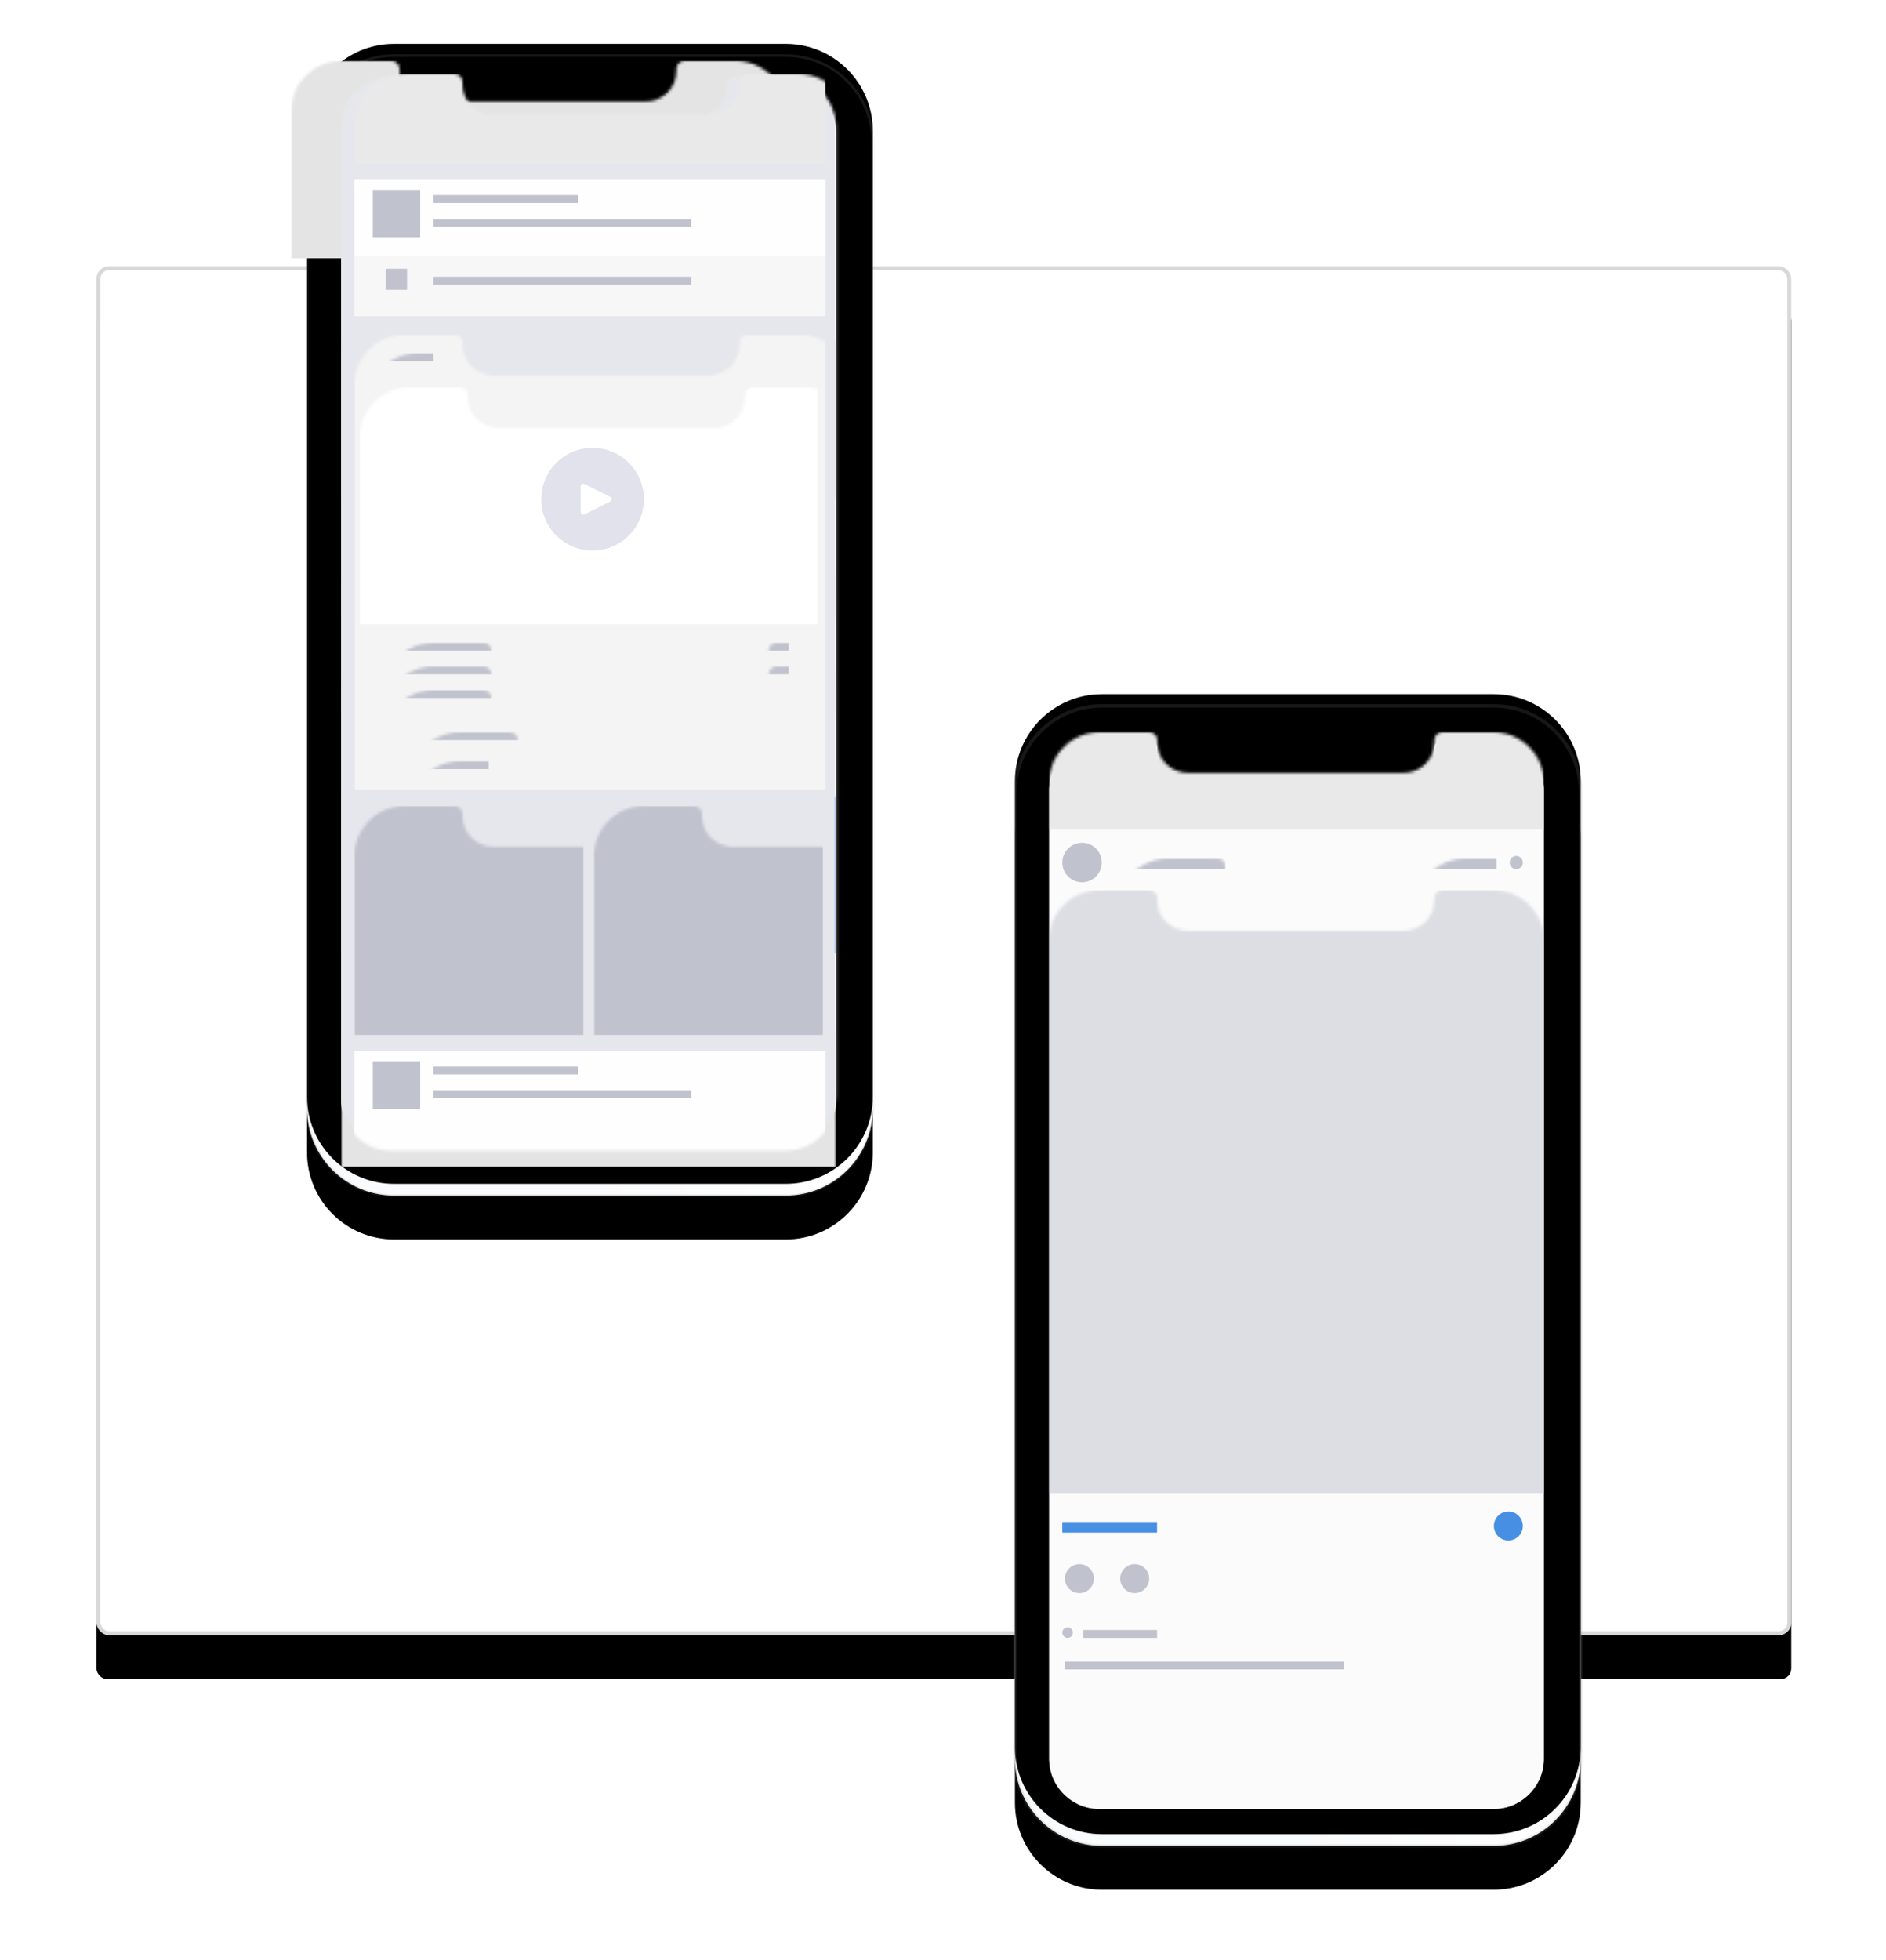 <?xml version="1.0" encoding="UTF-8"?>
<svg width="645px" height="670px" viewBox="0 0 645 670" version="1.1" xmlns="http://www.w3.org/2000/svg" xmlns:xlink="http://www.w3.org/1999/xlink">
    <!-- Generator: Sketch 51.3 (57544) - http://www.bohemiancoding.com/sketch -->
    <title>Group 2 Copy 2</title>
    <desc>Created with Sketch.</desc>
    <defs>
        <rect id="path-1" x="0" y="72" width="579.6" height="468" rx="3.6"></rect>
        <filter x="-9.8%" y="-9.0%" width="119.7%" height="124.4%" filterUnits="objectBoundingBox" id="filter-2">
            <feOffset dx="0" dy="15" in="SourceAlpha" result="shadowOffsetOuter1"></feOffset>
            <feGaussianBlur stdDeviation="16.5" in="shadowOffsetOuter1" result="shadowBlurOuter1"></feGaussianBlur>
            <feComposite in="shadowBlurOuter1" in2="SourceAlpha" operator="out" result="shadowBlurOuter1"></feComposite>
            <feColorMatrix values="0 0 0 0 0   0 0 0 0 0   0 0 0 0 0  0 0 0 0.101 0" type="matrix" in="shadowBlurOuter1"></feColorMatrix>
        </filter>
        <linearGradient x1="94.451%" y1="95.261%" x2="50%" y2="100%" id="linearGradient-3">
            <stop stop-color="#FFFFFF" offset="0%"></stop>
            <stop stop-color="#FAFBFC" offset="100%"></stop>
        </linearGradient>
        <path d="M101.742,0 L235.758,7.10542736e-15 C252.184,4.08805129e-15 265.5,13.316 265.5,29.742 L265.5,359.958 C265.5,376.384 252.184,389.7 235.758,389.7 L101.742,389.7 C85.316,389.7 72,376.384 72,359.958 L72,29.742 C72,13.316 85.316,-1.47461923e-14 101.742,-1.77635684e-14 Z" id="path-4"></path>
        <filter x="-35.6%" y="-13.8%" width="171.3%" height="135.4%" filterUnits="objectBoundingBox" id="filter-5">
            <feMorphology radius="0.45" operator="dilate" in="SourceAlpha" result="shadowSpreadOuter1"></feMorphology>
            <feOffset dx="0" dy="10" in="shadowSpreadOuter1" result="shadowOffsetOuter1"></feOffset>
            <feGaussianBlur stdDeviation="14.5" in="shadowOffsetOuter1" result="shadowBlurOuter1"></feGaussianBlur>
            <feComposite in="shadowBlurOuter1" in2="SourceAlpha" operator="out" result="shadowBlurOuter1"></feComposite>
            <feColorMatrix values="0 0 0 0 0   0 0 0 0 0   0 0 0 0 0  0 0 0 0.061 0" type="matrix" in="shadowBlurOuter1" result="shadowMatrixOuter1"></feColorMatrix>
            <feMorphology radius="0.45" operator="dilate" in="SourceAlpha" result="shadowSpreadOuter2"></feMorphology>
            <feOffset dx="0" dy="5" in="shadowSpreadOuter2" result="shadowOffsetOuter2"></feOffset>
            <feGaussianBlur stdDeviation="10" in="shadowOffsetOuter2" result="shadowBlurOuter2"></feGaussianBlur>
            <feComposite in="shadowBlurOuter2" in2="SourceAlpha" operator="out" result="shadowBlurOuter2"></feComposite>
            <feColorMatrix values="0 0 0 0 0   0 0 0 0 0   0 0 0 0 0  0 0 0 0.062 0" type="matrix" in="shadowBlurOuter2" result="shadowMatrixOuter2"></feColorMatrix>
            <feMerge>
                <feMergeNode in="shadowMatrixOuter1"></feMergeNode>
                <feMergeNode in="shadowMatrixOuter2"></feMergeNode>
            </feMerge>
        </filter>
        <filter x="-28.9%" y="-10.5%" width="157.8%" height="128.7%" filterUnits="objectBoundingBox" id="filter-6">
            <feGaussianBlur stdDeviation="4.5" in="SourceAlpha" result="shadowBlurInner1"></feGaussianBlur>
            <feOffset dx="0" dy="-4" in="shadowBlurInner1" result="shadowOffsetInner1"></feOffset>
            <feComposite in="shadowOffsetInner1" in2="SourceAlpha" operator="arithmetic" k2="-1" k3="1" result="shadowInnerInner1"></feComposite>
            <feColorMatrix values="0 0 0 0 0   0 0 0 0 0   0 0 0 0 0  0 0 0 0.05 0" type="matrix" in="shadowInnerInner1"></feColorMatrix>
        </filter>
        <path d="M-2.84217094e-14,197.55 L-2.84217094e-14,94.05 L-2.84217094e-14,348.3 C-2.84217094e-14,357.667 7.745,365.4 17.146,365.4 L152.054,365.4 C161.455,365.4 169.2,357.667 169.2,348.3 L169.2,193.95 L169.2,17.1 C169.2,7.733 161.455,0 152.054,0 L134.454,0 C132.961,2.74306915e-16 131.75,1.211 131.75,2.704 L131.75,3.15 C131.9,9.2 127.06,14.033 120.922,13.95 L47.827,13.95 C41.6,14.033 36.759,9.2 36.998,3.15 L36.998,2.704 C36.998,1.211 35.788,-2.74306915e-16 34.295,0 L32.486,0 L27.974,0 L23.914,0 C23.785,1.53401664e-14 21.623,1.53401664e-14 17.146,0 C7.745,1.53401664e-14 -2.84217094e-14,7.733 -2.84217094e-14,17.1 L-2.84217094e-14,96.3" id="path-7"></path>
        <path d="M343.842,222.3 L477.858,222.3 C494.284,222.3 507.6,235.616 507.6,252.042 L507.6,582.258 C507.6,598.684 494.284,612 477.858,612 L343.842,612 C327.416,612 314.1,598.684 314.1,582.258 L314.1,252.042 C314.1,235.616 327.416,222.3 343.842,222.3 Z" id="path-9"></path>
        <filter x="-35.7%" y="-13.9%" width="171.4%" height="135.5%" filterUnits="objectBoundingBox" id="filter-10">
            <feMorphology radius="0.6" operator="dilate" in="SourceAlpha" result="shadowSpreadOuter1"></feMorphology>
            <feOffset dx="0" dy="10" in="shadowSpreadOuter1" result="shadowOffsetOuter1"></feOffset>
            <feGaussianBlur stdDeviation="14.5" in="shadowOffsetOuter1" result="shadowBlurOuter1"></feGaussianBlur>
            <feComposite in="shadowBlurOuter1" in2="SourceAlpha" operator="out" result="shadowBlurOuter1"></feComposite>
            <feColorMatrix values="0 0 0 0 0   0 0 0 0 0   0 0 0 0 0  0 0 0 0.06 0" type="matrix" in="shadowBlurOuter1" result="shadowMatrixOuter1"></feColorMatrix>
            <feMorphology radius="0.6" operator="dilate" in="SourceAlpha" result="shadowSpreadOuter2"></feMorphology>
            <feOffset dx="0" dy="5" in="shadowSpreadOuter2" result="shadowOffsetOuter2"></feOffset>
            <feGaussianBlur stdDeviation="10" in="shadowOffsetOuter2" result="shadowBlurOuter2"></feGaussianBlur>
            <feComposite in="shadowBlurOuter2" in2="SourceAlpha" operator="out" result="shadowBlurOuter2"></feComposite>
            <feColorMatrix values="0 0 0 0 0   0 0 0 0 0   0 0 0 0 0  0 0 0 0.06 0" type="matrix" in="shadowBlurOuter2" result="shadowMatrixOuter2"></feColorMatrix>
            <feMerge>
                <feMergeNode in="shadowMatrixOuter1"></feMergeNode>
                <feMergeNode in="shadowMatrixOuter2"></feMergeNode>
            </feMerge>
        </filter>
        <filter x="-29.0%" y="-10.5%" width="158.0%" height="128.8%" filterUnits="objectBoundingBox" id="filter-11">
            <feGaussianBlur stdDeviation="4.5" in="SourceAlpha" result="shadowBlurInner1"></feGaussianBlur>
            <feOffset dx="0" dy="-4" in="shadowBlurInner1" result="shadowOffsetInner1"></feOffset>
            <feComposite in="shadowOffsetInner1" in2="SourceAlpha" operator="arithmetic" k2="-1" k3="1" result="shadowInnerInner1"></feComposite>
            <feColorMatrix values="0 0 0 0 0   0 0 0 0 0   0 0 0 0 0  0 0 0 0.05 0" type="matrix" in="shadowInnerInner1"></feColorMatrix>
        </filter>
        <path d="M-2.84217094e-14,197.55 L-2.84217094e-14,94.05 L-2.84217094e-14,348.3 C-2.84217094e-14,357.667 7.745,365.4 17.146,365.4 L152.054,365.4 C161.455,365.4 169.2,357.667 169.2,348.3 L169.2,193.95 L169.2,17.1 C169.2,7.733 161.455,0 152.054,0 L134.454,0 C132.961,2.74306915e-16 131.75,1.211 131.75,2.704 L131.75,3.15 C131.9,9.2 127.06,14.033 120.922,13.95 L47.827,13.95 C41.6,14.033 36.759,9.2 36.998,3.15 L36.998,2.704 C36.998,1.211 35.788,-2.74306915e-16 34.295,0 L32.486,0 L27.974,0 L23.914,0 C23.785,1.53401664e-14 21.623,1.53401664e-14 17.146,0 C7.745,1.53401664e-14 -2.84217094e-14,7.733 -2.84217094e-14,17.1 L-2.84217094e-14,96.3" id="path-12"></path>
    </defs>
    <g id="Titta-här!" stroke="none" stroke-width="1" fill="none" fill-rule="evenodd">
        <g id="Tjänster" transform="translate(-327, -2704)">
            <g id="Group-2-Copy-2" transform="translate(360, 2723)">
                <g id="Rectangle-12">
                    <use fill="black" fill-opacity="1" filter="url(#filter-2)" xlink:href="#path-1"></use>
                    <rect stroke="#D8D8D8" stroke-width="1.35" stroke-linejoin="square" fill="#FFFFFF" fill-rule="evenodd" x="0.675" y="72.675" width="578.25" height="466.65" rx="3.6"></rect>
                </g>
                <g id="base-copy">
                    <use fill="black" fill-opacity="1" filter="url(#filter-5)" xlink:href="#path-4"></use>
                    <use fill="url(#linearGradient-3)" fill-rule="evenodd" xlink:href="#path-4"></use>
                    <use fill="black" fill-opacity="1" filter="url(#filter-6)" xlink:href="#path-4"></use>
                    <use stroke-opacity="0.158" stroke="#979797" stroke-width="0.9" xlink:href="#path-4"></use>
                </g>
                <g id="YOUR-DESIGN-HERE-Copy" transform="translate(83.7, 9)">
                    <mask id="mask-8" fill="white">
                        <use xlink:href="#path-7"></use>
                    </mask>
                    <use id="Mask" fill="#FBFBFB" xlink:href="#path-7"></use>
                    <path d="M-2.84217094e-14,197.55 L-2.84217094e-14,94.05 L-2.84217094e-14,348.3 C-2.84217094e-14,357.667 7.745,365.4 17.146,365.4 L152.054,365.4 C161.455,365.4 169.2,357.667 169.2,348.3 L169.2,193.95 L169.2,17.1 C169.2,7.733 161.455,0 152.054,0 L134.454,0 C132.961,2.74306915e-16 131.75,1.211 131.75,2.704 L131.75,3.15 C131.9,9.2 127.06,14.033 120.922,13.95 L47.827,13.95 C41.6,14.033 36.759,9.2 36.998,3.15 L36.998,2.704 C36.998,1.211 35.788,-2.74306915e-16 34.295,0 L32.486,0 L27.974,0 L23.914,0 C23.785,1.53401664e-14 21.623,1.53401664e-14 17.146,0 C7.745,1.53401664e-14 -2.84217094e-14,7.733 -2.84217094e-14,17.1 L-2.84217094e-14,96.3" id="YOUR-DESIGN-HERE" fill="#FBFBFB" mask="url(#mask-8)"></path>
                    <rect id="Rectangle-2" fill="#E4E4E4" mask="url(#mask-8)" x="-17.1" y="-7.2" width="202.5" height="67.5"></rect>
                    <rect id="Rectangle-2-Copy" fill="#E4E4E4" mask="url(#mask-8)" x="0" y="74.7" width="77.4" height="67.5"></rect>
                    <rect id="Rectangle-2-Copy-5" fill="#E4E4E4" mask="url(#mask-8)" x="0" y="230.4" width="77.4" height="67.5"></rect>
                    <rect id="Rectangle-2-Copy-3" fill="#E4E4E4" mask="url(#mask-8)" x="0" y="156.6" width="169.2" height="26.1"></rect>
                    <rect id="Rectangle-2-Copy-4" fill="#E4E4E4" mask="url(#mask-8)" x="0" y="189.9" width="169.2" height="26.1"></rect>
                    <rect id="Rectangle-2-Copy-7" fill="#E4E4E4" mask="url(#mask-8)" x="0" y="312.3" width="169.2" height="58.5"></rect>
                    <rect id="Rectangle-2-Copy-2" fill="#E4E4E4" mask="url(#mask-8)" x="91.8" y="74.7" width="77.4" height="67.5"></rect>
                    <rect id="Rectangle-2-Copy-6" fill="#468FE3" mask="url(#mask-8)" x="91.8" y="230.4" width="77.4" height="67.5"></rect>
                    <rect id="Rectangle-7" fill="#E6E7EC" mask="url(#mask-8)" x="0" y="-1.8" width="171" height="369.9"></rect>
                    <rect id="Rectangle-17" fill="#C0C2CE" mask="url(#mask-8)" x="4.5" y="247.5" width="78.3" height="78.3"></rect>
                    <rect id="Rectangle-17-Copy" fill="#C0C2CE" mask="url(#mask-8)" x="86.4" y="247.5" width="78.3" height="78.3"></rect>
                    <rect id="Rectangle-11" fill="#F4F4F4" mask="url(#mask-8)" x="4.5" y="86.4" width="161.1" height="155.7"></rect>
                    <rect id="Rectangle-3-Copy" fill="#EAE9E9" mask="url(#mask-8)" x="4.5" y="-2.7" width="161.1" height="30.6"></rect>
                    <rect id="Rectangle-16" fill="#FFFFFF" mask="url(#mask-8)" x="6.3" y="104.4" width="156.6" height="81"></rect>
                    <circle id="Oval-2" fill="#E1E2EC" mask="url(#mask-8)" cx="85.95" cy="142.65" r="17.55"></circle>
                    <path d="M88.555,138.41 L92.949,147.198 C93.171,147.642 92.991,148.183 92.546,148.405 C92.421,148.467 92.283,148.5 92.144,148.5 L83.356,148.5 C82.859,148.5 82.456,148.097 82.456,147.6 C82.456,147.46 82.489,147.322 82.551,147.198 L86.945,138.41 C87.167,137.965 87.708,137.785 88.152,138.007 C88.327,138.095 88.468,138.236 88.555,138.41 Z" id="Triangle" fill="#FFFFFF" mask="url(#mask-8)" transform="translate(87.75, 142.65) rotate(90) translate(-87.75, -142.65) "></path>
                    <rect id="Rectangle-15" fill="#C0C2CE" mask="url(#mask-8)" x="9" y="92.7" width="22.5" height="2.7"></rect>
                    <rect id="Rectangle-15-Copy" fill="#C0C2CE" mask="url(#mask-8)" x="14.4" y="191.7" width="138.6" height="2.7"></rect>
                    <rect id="Rectangle-15-Copy-2" fill="#C0C2CE" mask="url(#mask-8)" x="14.4" y="199.8" width="138.6" height="2.7"></rect>
                    <rect id="Rectangle-15-Copy-3" fill="#C0C2CE" mask="url(#mask-8)" x="14.4" y="207.9" width="68.4" height="2.7"></rect>
                    <rect id="Rectangle-15-Copy-4" fill="#C0C2CE" mask="url(#mask-8)" x="13.5" y="222.3" width="4.5" height="2.7"></rect>
                    <rect id="Rectangle-15-Copy-6" fill="#C0C2CE" mask="url(#mask-8)" x="23.4" y="222.3" width="59.4" height="2.7"></rect>
                    <rect id="Rectangle-15-Copy-5" fill="#C0C2CE" mask="url(#mask-8)" x="13.5" y="232.2" width="4.5" height="2.7"></rect>
                    <rect id="Rectangle-15-Copy-7" fill="#C0C2CE" mask="url(#mask-8)" x="23.4" y="232.2" width="27" height="2.7"></rect>
                    <g id="Group-5" mask="url(#mask-8)">
                        <g transform="translate(4.5, 33.3)">
                            <rect id="Rectangle-3" fill="#F7F7F7" x="0" y="0" width="161.1" height="46.8"></rect>
                            <rect id="Rectangle-3-Copy-2" fill="#FEFEFE" x="0" y="0" width="161.1" height="26.1"></rect>
                            <rect id="Rectangle-4" fill="#C0C2CE" x="6.3" y="3.6" width="16.2" height="16.2"></rect>
                            <rect id="Rectangle-4-Copy" fill="#C0C2CE" x="10.8" y="30.6" width="7.2" height="7.2"></rect>
                            <rect id="Rectangle-5" fill="#C0C2CE" x="27" y="5.4" width="49.5" height="2.7"></rect>
                            <rect id="Rectangle-5-Copy-2" fill="#C0C2CE" x="27" y="13.5" width="88.2" height="2.7"></rect>
                            <rect id="Rectangle-5-Copy-3" fill="#C0C2CE" x="27" y="33.3" width="88.2" height="2.7"></rect>
                        </g>
                    </g>
                    <g id="Group-5-Copy" mask="url(#mask-8)">
                        <g transform="translate(4.5, 331.2)">
                            <rect id="Rectangle-3-Copy-2" fill="#FEFEFE" x="0" y="0" width="161.1" height="36.9"></rect>
                            <rect id="Rectangle-4" fill="#C0C2CE" x="6.3" y="3.6" width="16.2" height="16.2"></rect>
                            <rect id="Rectangle-5" fill="#C0C2CE" x="27" y="5.4" width="49.5" height="2.7"></rect>
                            <rect id="Rectangle-5-Copy-2" fill="#C0C2CE" x="27" y="13.5" width="88.2" height="2.7"></rect>
                        </g>
                    </g>
                </g>
                <g id="base-copy-2">
                    <use fill="black" fill-opacity="1" filter="url(#filter-10)" xlink:href="#path-9"></use>
                    <use fill="url(#linearGradient-3)" fill-rule="evenodd" xlink:href="#path-9"></use>
                    <use fill="black" fill-opacity="1" filter="url(#filter-11)" xlink:href="#path-9"></use>
                    <use stroke-opacity="0.158" stroke="#979797" stroke-width="1.2" xlink:href="#path-9"></use>
                </g>
                <g id="YOUR-DESIGN-HERE-Copy-2" transform="translate(325.8, 234)">
                    <mask id="mask-13" fill="white">
                        <use xlink:href="#path-12"></use>
                    </mask>
                    <use id="Mask" fill="#FBFBFB" xlink:href="#path-12"></use>
                    <path d="M-2.84217094e-14,197.55 L-2.84217094e-14,94.05 L-2.84217094e-14,348.3 C-2.84217094e-14,357.667 7.745,365.4 17.146,365.4 L152.054,365.4 C161.455,365.4 169.2,357.667 169.2,348.3 L169.2,193.95 L169.2,17.1 C169.2,7.733 161.455,0 152.054,0 L134.454,0 C132.961,2.74306915e-16 131.75,1.211 131.75,2.704 L131.75,3.15 C131.9,9.2 127.06,14.033 120.922,13.95 L47.827,13.95 C41.6,14.033 36.759,9.2 36.998,3.15 L36.998,2.704 C36.998,1.211 35.788,-2.74306915e-16 34.295,0 L32.486,0 L27.974,0 L23.914,0 C23.785,1.53401664e-14 21.623,1.53401664e-14 17.146,0 C7.745,1.53401664e-14 -2.84217094e-14,7.733 -2.84217094e-14,17.1 L-2.84217094e-14,96.3" id="YOUR-DESIGN-HERE" fill="#FBFBFB" mask="url(#mask-13)"></path>
                    <rect id="Rectangle-18" fill="#DDDEE3" mask="url(#mask-13)" x="0" y="51.3" width="169.2" height="206.1"></rect>
                    <rect id="Rectangle-15-Copy-10" fill="#C0C2CE" mask="url(#mask-13)" x="125.1" y="40.5" width="27.9" height="3.6"></rect>
                    <rect id="Rectangle-15-Copy-11" fill="#C0C2CE" mask="url(#mask-13)" x="23.4" y="40.5" width="36.9" height="3.6"></rect>
                    <circle id="Oval-5" fill="#C0C2CE" mask="url(#mask-13)" cx="11.25" cy="41.85" r="6.75"></circle>
                    <g id="Group-6" mask="url(#mask-13)">
                        <g transform="translate(4.5, 263.7)">
                            <circle id="Oval-4" fill="#C0C2CE" cx="5.85" cy="22.95" r="4.95"></circle>
                            <circle id="Oval-4-Copy" fill="#C0C2CE" cx="24.75" cy="22.95" r="4.95"></circle>
                            <circle id="Oval-4-Copy-2" fill="#468FE3" cx="152.55" cy="4.95" r="4.95"></circle>
                            <rect id="Rectangle-15-Copy-6" fill="#C0C2CE" x="0.9" y="51.3" width="95.4" height="2.7"></rect>
                            <rect id="Rectangle-15-Copy-8" fill="#C0C2CE" x="7.2" y="40.5" width="25.2" height="2.7"></rect>
                            <rect id="Rectangle-15-Copy-9" fill="#468FE3" x="0" y="3.6" width="32.4" height="3.6"></rect>
                            <circle id="Oval-3" fill="#C0C2CE" cx="1.8" cy="41.4" r="1.8"></circle>
                        </g>
                    </g>
                    <circle id="Oval-3-Copy" fill="#C0C2CE" mask="url(#mask-13)" cx="159.75" cy="41.85" r="2.25"></circle>
                    <rect id="Rectangle-14" fill="#EAE9E9" mask="url(#mask-13)" x="0" y="-2.7" width="169.2" height="33.3"></rect>
                </g>
            </g>
        </g>
    </g>
</svg>